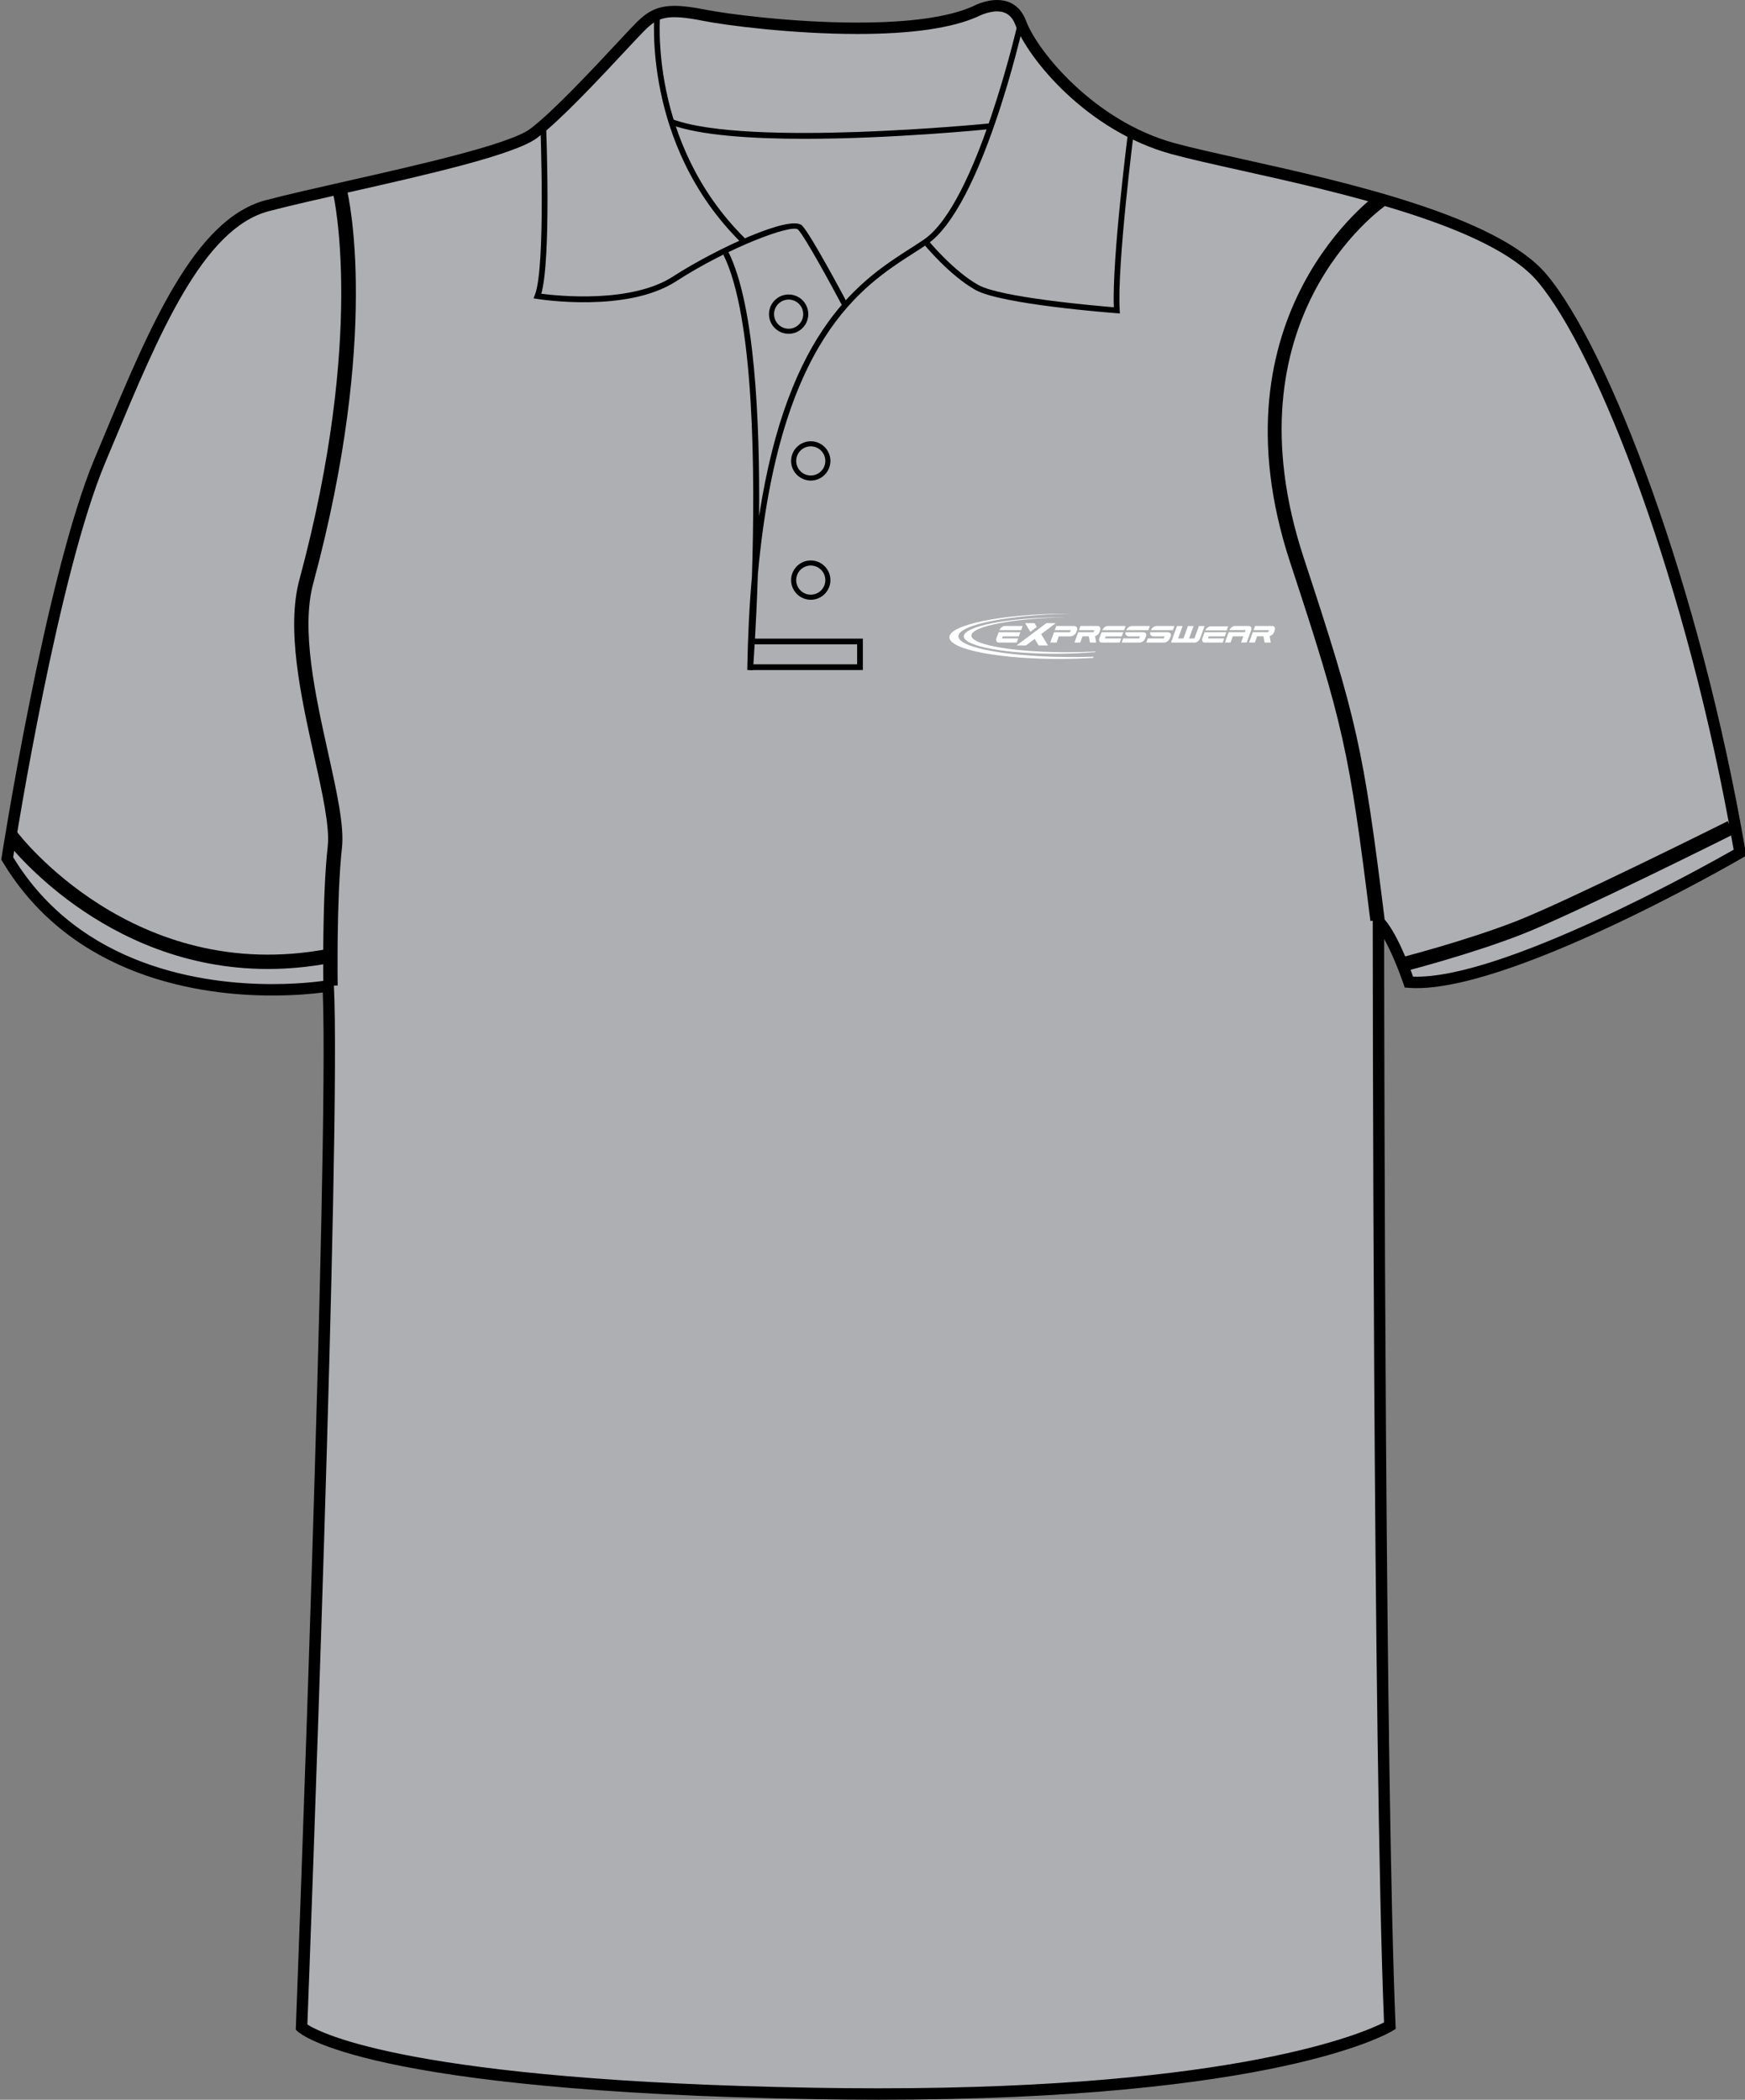 <?xml version="1.0" encoding="utf-8"?>
<!-- Generator: Adobe Illustrator 15.1.0, SVG Export Plug-In . SVG Version: 6.00 Build 0)  -->
<!DOCTYPE svg PUBLIC "-//W3C//DTD SVG 1.1//EN" "http://www.w3.org/Graphics/SVG/1.1/DTD/svg11.dtd">
<svg version="1.1" id="Layer_1" xmlns="http://www.w3.org/2000/svg" xmlns:xlink="http://www.w3.org/1999/xlink" x="0px" y="0px"
	 width="664.975px" height="800.002px" viewBox="0 0 664.975 800.002" enable-background="new 0 0 664.975 800.002"
	 xml:space="preserve">
<rect x="0" y="0" width="664.975" height="800.002" fill="#808080" stroke="none"/>
<g id="front">
	<path id="primary" fill="#ADAFB2" d="M125.069,376.729c0,0-90.337,9.721-122.319-48.589c0,0,16.462-106.569,35.312-151.524
		c18.854-44.954,36.251-89.912,63.808-97.16c27.553-7.25,89.909-18.85,101.506-27.549c11.602-8.702,34.801-34.804,40.603-40.603
		c5.803-5.802,10.154-7.255,24.652-4.353c14.502,2.9,76.855,10.154,102.962-1.449c0,0,13.052-7.25,17.399,4.35
		c4.352,11.601,26.104,39.153,58.001,47.853c31.904,8.702,117.454,21.751,140.661,49.303
		c23.207,27.552,58.014,117.461,75.407,218.968c0,0-89.911,52.203-126.157,49.302c0,0-5.806-17.399-11.604-23.201
		c0,0,0,316.421,4.351,420.827c0,0-46.398,28.711-218.959,25.813c-172.563-2.899-195.767-25.229-195.767-25.229
		S127.969,433.288,125.069,376.729z"/>
	<g id="secondary">
		<path d="M534.961,370.166l-1.35-5.288c0.25-0.063,25.104-6.431,44.498-14.039c19.448-7.628,79.676-37.674,80.28-37.975
			l2.438,4.882c-2.48,1.241-61.047,30.457-80.726,38.177C560.387,363.654,535.213,370.1,534.961,370.166z"/>
		<path d="M102.061,369.181c-62.96,0-99.574-48.442-99.979-48.993l4.388-3.246c0.438,0.588,44.345,58.498,118.278,44.634
			l1.004,5.365C117.492,368.49,109.586,369.181,102.061,369.181z"/>
		<path d="M123.224,375.56c-0.021-1.363-0.501-33.626,1.669-53.148c0.817-7.344-2.082-20.404-5.15-34.232
			c-5.037-22.701-10.747-48.434-5.65-67.324c25.266-93.589,12.98-146.548,12.853-147.072l5.303-1.285
			c0.532,2.193,12.741,54.851-12.885,149.781c-4.749,17.591,0.807,42.631,5.708,64.719c3.306,14.903,6.159,27.771,5.243,36.015
			c-2.13,19.182-1.64,52.129-1.634,52.46L123.224,375.56z"/>
		<path d="M522.223,350.884c-8.077-65.029-10.362-75.238-30.561-136.553c-31.257-94.87,33.026-140.381,33.682-140.827l3.095,4.495
			c-2.529,1.744-61.525,43.757-31.591,134.624c20.347,61.785,22.651,72.072,30.79,137.59L522.223,350.884z"/>
	</g>
	<g id="Layer_4">
		<path fill="none" stroke="#FFFFFF" stroke-width="1.666" stroke-miterlimit="10" d="M521.309,295.522"/>
		<path d="M306.584,52.886c-20.313,0-39.931-1.293-51.022-5.4l0.754-2.039c28.793,10.663,119.861,1.663,120.781,1.569l0.221,2.165
			C374.976,49.413,339.867,52.886,306.584,52.886z"/>
	</g>
	<path d="M334.719,800.002c-7.833,0-15.932-0.068-24.073-0.205c-171.449-2.883-196.264-24.9-197.235-25.838l-0.703-0.678
		l0.037-0.976c0.127-3.354,12.673-331.774,10.261-394.164c-3.438,0.45-10.29,1.157-19.28,1.157
		c-26.988,0-76.236-6.643-102.84-51.132l-0.403-0.674l0.12-0.775c0.166-1.071,16.723-107.351,35.456-152.033l2.987-7.138
		c18.07-43.274,35.138-84.145,62.271-91.282c8.051-2.12,19.123-4.622,30.847-7.272c27.646-6.25,62.059-14.026,69.91-19.916
		c8.549-6.413,23.958-22.925,33.162-32.788c3.201-3.428,5.729-6.139,7.203-7.614c4.082-4.081,7.784-6.442,14.648-6.442
		c3.078,0,6.882,0.476,11.971,1.494C276.683,5.252,301.79,8.6,326.714,8.6c19.974,0,34.772-2.077,43.994-6.175
		c0.009-0.014,4.4-2.425,9.234-2.425c3.688,0,8.604,1.387,11.081,7.998c4.393,11.703,26.145,38.227,56.536,46.52
		c6.682,1.822,15.718,3.832,26.174,6.159c38.546,8.577,96.794,21.54,115.582,43.84c23.559,27.976,58.387,117.917,75.885,220
		l0.256,1.489l-1.31,0.76c-3.598,2.091-91.059,52.502-127.426,49.591l-1.436-0.113l-0.453-1.366
		c-0.047-0.13-3.389-10.065-7.369-17.106c0.039,46.579,0.402,319.252,4.346,413.957l0.056,1.271l-1.08,0.668
		C529.051,774.736,486.453,800.002,334.719,800.002z M117.134,771.328c5.063,3.281,40.023,21.535,193.589,24.115
		c8.117,0.137,16.19,0.203,23.996,0.203c137.213,0,185.17-21.267,192.696-25.103c-4.248-104.625-4.299-416.409-4.299-419.561v-5.25
		l3.715,3.71c5.16,5.162,10.104,18.302,11.646,22.651c33.655,1.22,111.145-42.069,122.178-48.349
		c-17.455-100.732-51.597-189.038-74.672-216.434c-17.832-21.174-75.222-33.944-113.189-42.396
		c-10.518-2.339-19.597-4.36-26.374-6.208c-32.292-8.809-54.666-36.383-59.469-49.188c-1.306-3.483-3.599-5.174-7.01-5.174
		c-3.661,0-7.266,1.945-7.304,1.963c-9.947,4.434-25.345,6.637-45.929,6.637c-25.248,0-50.751-3.404-58.511-4.956
		c-14.134-2.825-17.501-1.428-22.688,3.757c-1.42,1.421-3.927,4.107-7.099,7.506c-9.907,10.613-24.877,26.654-33.734,33.3
		C196.079,59,162.628,66.561,133.115,73.23c-11.686,2.642-22.723,5.135-30.697,7.235c-25.054,6.592-41.72,46.5-59.364,88.752
		l-2.989,7.146C22.378,218.551,6.561,316.836,5.018,326.601c25.596,42.046,72.774,48.342,98.702,48.342
		c12.466,0,20.889-1.438,20.974-1.451l2.417-0.421l0.126,2.452C130.032,429.898,117.964,749.496,117.134,771.328z"/>
	<path d="M320.972,116.513c-3.813-7.201-14.275-26.456-16.858-29.038c-2.266-2.256-26.555,6.816-46.494,19.72
		c-18.625,12.052-51.575,6.911-52.97,6.687l-1.343-0.217l0.504-1.261c4.214-10.538,2.12-64.266,2.102-64.809l2.172-0.085
		c0.086,2.15,1.996,51.126-1.815,64.403c6.28,0.82,34.245,3.757,50.167-6.543c16.396-10.607,44.917-23.73,49.212-19.43
		c3.342,3.34,16.681,28.488,17.245,29.559L320.972,116.513z"/>
	<path d="M282.366,92.373c-37.72-37.324-32.997-86.852-32.945-87.348l2.162,0.227c-0.05,0.486-4.646,49.007,32.31,85.575
		L282.366,92.373z"/>
	<path d="M286.934,255.364l-2.172-0.103c0.214-12.893,0.822-24.681,1.772-35.492c1.255-38.903,0.996-98.998-10.903-122.789
		l1.944-0.974c10.019,20.04,12.018,63.979,11.693,100.677c11.022-72.157,39.403-90.348,57.734-102.092
		c1.82-1.167,3.535-2.266,5.11-3.344c20.073-13.737,35.651-82.037,35.813-82.727l2.122,0.478
		c-0.639,2.846-15.926,69.828-36.702,84.042c-1.594,1.089-3.327,2.201-5.168,3.378c-19.717,12.634-51.252,32.833-59.372,122.311
		C288.154,238.906,287.062,253.667,286.934,255.364z"/>
	<path d="M426.763,119.425l-1.247-0.094c-1.783-0.133-43.854-3.344-53.736-8.833c-9.854-5.478-19.481-17.169-19.889-17.666
		l1.685-1.375c0.098,0.117,9.773,11.866,19.267,17.138c8.561,4.757,44.48,7.888,51.614,8.47c-0.732-18.311,5.25-65.432,5.51-67.474
		l2.157,0.274c-0.066,0.51-6.502,51.213-5.434,68.312L426.763,119.425z"/>
	<path fill="none" stroke="#010101" stroke-width="1.666" stroke-miterlimit="10" d="M276.603,96.493"/>
	<polygon points="328.807,255.28 285.822,255.28 285.822,253.105 326.633,253.105 326.633,245.493 286.391,245.493 286.391,243.318 
		328.807,243.318 	"/>
	<path d="M308.961,228.513c-4.128,0-7.488-3.359-7.488-7.487c0-4.13,3.36-7.491,7.488-7.491c4.127,0,7.487,3.361,7.487,7.491
		C316.446,225.156,313.088,228.513,308.961,228.513z M308.961,215.47c-3.063,0-5.554,2.492-5.554,5.556s2.489,5.553,5.554,5.553
		c3.063,0,5.553-2.491,5.553-5.553C314.513,217.962,312.022,215.47,308.961,215.47z"/>
	<path d="M308.961,183.102c-4.128,0-7.488-3.36-7.488-7.491c0-4.128,3.36-7.488,7.488-7.488c4.127,0,7.487,3.36,7.487,7.488
		C316.446,179.742,313.088,183.102,308.961,183.102z M308.961,170.058c-3.063,0-5.554,2.491-5.554,5.553
		c0,3.065,2.489,5.556,5.554,5.556c3.063,0,5.553-2.494,5.553-5.556S312.022,170.058,308.961,170.058z"/>
	<path d="M300.533,127.182c-4.13,0-7.488-3.36-7.488-7.491c0-4.128,3.36-7.489,7.488-7.489c4.127,0,7.484,3.361,7.484,7.489
		C308.016,123.822,304.66,127.182,300.533,127.182z M300.533,114.138c-3.063,0-5.559,2.491-5.559,5.554
		c0,3.064,2.493,5.556,5.559,5.556c3.063,0,5.554-2.494,5.554-5.556C306.086,116.629,303.594,114.138,300.533,114.138z"/>
	<g>
		<path fill="#FFFFFF" d="M402.33,237.422h-3.58l-11.369,8.488h3.588l3.319-2.477l1.504,2.477h3.585l-2.628-4.32L402.33,237.422
			L402.33,237.422z M390.632,237.422h3.59l0.875,1.439l-2.456,1.851L390.632,237.422L390.632,237.422z"/>
		<g>
			<path fill="#FFFFFF" d="M467.457,240.184l0.559-1.533h-6.673c-0.399,0-0.803,0.16-1.206,0.473
				c-0.377,0.294-0.645,0.649-0.813,1.062C462.039,240.187,464.747,240.184,467.457,240.184L467.457,240.184z"/>
			<g>
				<path fill="#FFFFFF" d="M455.254,244.826c0.398,0,0.813-0.162,1.222-0.482c0.408-0.324,0.698-0.714,0.859-1.173l1.686-4.642
					h-2.146l-1.72,4.733h-2.04l1.726-4.733h-2.146l-1.72,4.733h-2.036l1.716-4.733h-2.143l-2.287,6.296L455.254,244.826
					L455.254,244.826z"/>
				<path fill="#FFFFFF" d="M481.446,242.432l0.457,2.384h2.368l-0.448-2.444c0.677-0.175,1.396-0.75,1.665-1.47l0.264-0.738
					c0.174-0.453,0.166-0.844-0.021-1.173c-0.166-0.324-0.468-0.483-0.905-0.483h-6.553l-0.571,1.577h5.855l-0.293,0.784
					c-1.14,0-4.413,0-5.844,0l-1.435,3.937h2.208l0.863-2.376h2.39V242.432L481.446,242.432z"/>
				<path fill="#FFFFFF" d="M460.324,243.242l0.291-0.791h6.119l0.575-1.585c-2.764,0-5.512,0.01-8.269,0.01l-0.823,2.277
					c-0.168,0.462-0.163,0.851,0.01,1.172c0.164,0.324,0.454,0.483,0.872,0.483h6.854l0.563-1.567L460.324,243.242L460.324,243.242z
					"/>
				<path fill="#FFFFFF" d="M469.784,242.446l-0.848,2.36h-2.145l1.428-3.934h3.409h2.729l0.308-0.799h-6.152
					c0.166-0.421,0.446-0.784,0.829-1.083c0.41-0.321,0.82-0.483,1.229-0.483h5.318c0.412,0,0.701,0.162,0.866,0.483
					c0.169,0.316,0.174,0.685,0.028,1.104l-1.708,4.713h-2.132l0.854-2.36L469.784,242.446L469.784,242.446z"/>
			</g>
		</g>
		<g>
			<path fill="#FFFFFF" d="M381.833,243.246l0.288-0.791h6.122l0.576-1.582c-2.768,0-5.519,0.008-8.271,0.008l-0.826,2.277
				c-0.165,0.461-0.16,0.853,0.015,1.174c0.165,0.321,0.453,0.483,0.874,0.483h6.854l0.566-1.569H381.833L381.833,243.246z
				 M389.152,240.082l0.564-1.569H382.9c-0.411,0-0.819,0.162-1.232,0.486c-0.387,0.301-0.658,0.663-0.823,1.086
				C383.609,240.085,386.384,240.082,389.152,240.082L389.152,240.082z"/>
			<path fill="#FFFFFF" d="M404.673,242.451h1.369h1.852c0.468,0,0.915-0.165,1.354-0.486c0.457-0.329,0.725-0.609,0.89-1.053
				l0.271-0.75c0.16-0.448,0.134-0.834-0.077-1.163c-0.199-0.324-0.535-0.486-1.002-0.486h-6.815l-0.568,1.567h6.104l-0.313,0.804
				c-1.086,0-4.471,0-6.084,0l-1.424,3.929h2.393l0.854-2.365h1.201v0.003H404.673L404.673,242.451z"/>
			<path fill="#FFFFFF" d="M414.904,242.439l0.459,2.384h2.368l-0.444-2.444c0.679-0.175,1.393-0.749,1.661-1.47l0.271-0.738
				c0.168-0.455,0.162-0.847-0.03-1.173c-0.166-0.324-0.47-0.486-0.905-0.486h-6.548l-0.578,1.577h5.858l-0.296,0.784
				c-1.138,0-4.414,0-5.845,0l-1.435,3.937h2.211l0.86-2.374h2.391L414.904,242.439L414.904,242.439z"/>
			<path fill="#FFFFFF" d="M421.059,243.246l0.291-0.791h6.125l0.573-1.582c-2.769,0-5.51,0.008-8.271,0.008l-0.821,2.277
				c-0.163,0.461-0.163,0.853,0.016,1.174c0.163,0.321,0.453,0.483,0.871,0.483h6.854l0.564-1.569H421.059L421.059,243.246z
				 M428.383,240.082l0.566-1.569h-6.823c-0.408,0-0.818,0.162-1.234,0.486c-0.383,0.301-0.656,0.663-0.825,1.086
				C422.835,240.085,425.608,240.082,428.383,240.082L428.383,240.082z"/>
			<path fill="#FFFFFF" d="M434.421,242.451h-4.434c-0.229,0-0.418-0.11-0.581-0.207c-0.159-0.102-0.284-0.219-0.38-0.366
				c-0.091-0.145-0.137-0.314-0.148-0.504c-0.013-0.154,0.021-0.318,0.064-0.499c2.232,0,4.464,0,6.688,0
				c0.233,0,0.438,0.078,0.617,0.154c0.174,0.075,0.313,0.175,0.413,0.3c0.103,0.125,0.156,0.277,0.179,0.454
				c0.019,0.179-0.018,0.379-0.102,0.602l-0.252,0.668c-0.171,0.449-0.491,0.95-0.927,1.279c-0.431,0.321-0.875,0.483-1.319,0.483
				h-6.783l0.556-1.574h6.063L434.421,242.451L434.421,242.451z M429.197,240.087c0.15-0.419,0.443-0.783,0.849-1.088
				c0.438-0.332,0.878-0.494,1.319-0.494h6.802l-0.568,1.584C434.793,240.09,431.998,240.087,429.197,240.087L429.197,240.087z"/>
			<path fill="#FFFFFF" d="M443.803,242.451h-4.432c-0.229,0-0.418-0.11-0.581-0.207c-0.163-0.102-0.286-0.219-0.378-0.366
				c-0.088-0.145-0.14-0.314-0.152-0.504c-0.011-0.154,0.021-0.318,0.064-0.499c2.232,0,4.464,0,6.694,0
				c0.229,0,0.437,0.078,0.606,0.154c0.176,0.075,0.314,0.175,0.418,0.3c0.103,0.125,0.161,0.277,0.177,0.454
				c0.016,0.179-0.014,0.379-0.095,0.602l-0.262,0.668c-0.166,0.449-0.482,0.95-0.927,1.279c-0.426,0.321-0.868,0.483-1.315,0.483
				h-6.782l0.556-1.574h6.062L443.803,242.451L443.803,242.451z M438.578,240.087c0.153-0.419,0.449-0.783,0.852-1.088
				c0.438-0.332,0.877-0.494,1.32-0.494h6.8l-0.571,1.584C444.171,240.09,441.382,240.087,438.578,240.087L438.578,240.087z"/>
		</g>
		<path fill="#FFFFFF" d="M403.823,235.197c0.73-0.005,1.471-0.008,2.191-0.005c-19.954,0.384-35.847,3.428-35.847,6.961
			c0,3.669,17.155,6.512,38.195,6.332c3.142-0.029,6.19-0.124,9.114-0.271l-0.092,0.24c-4.193,0.358-8.772,0.575-13.565,0.616
			c-20.115,0.176-36.525-2.798-36.525-6.618C367.292,238.628,383.703,235.372,403.823,235.197L403.823,235.197z"/>
		<path fill="#FFFFFF" d="M405.485,233.799c0.882-0.009,1.754-0.012,2.626-0.005c-23.873,0.469-42.892,4.246-42.892,8.639
			c0,4.564,20.527,8.107,45.701,7.89c1.968-0.018,3.906-0.055,5.812-0.118l-0.177,0.465c-3.539,0.214-7.246,0.344-11.07,0.379
			c-24.067,0.209-43.704-3.497-43.704-8.246S381.417,234.006,405.485,233.799L405.485,233.799z"/>
	</g>
</g>
</svg>
